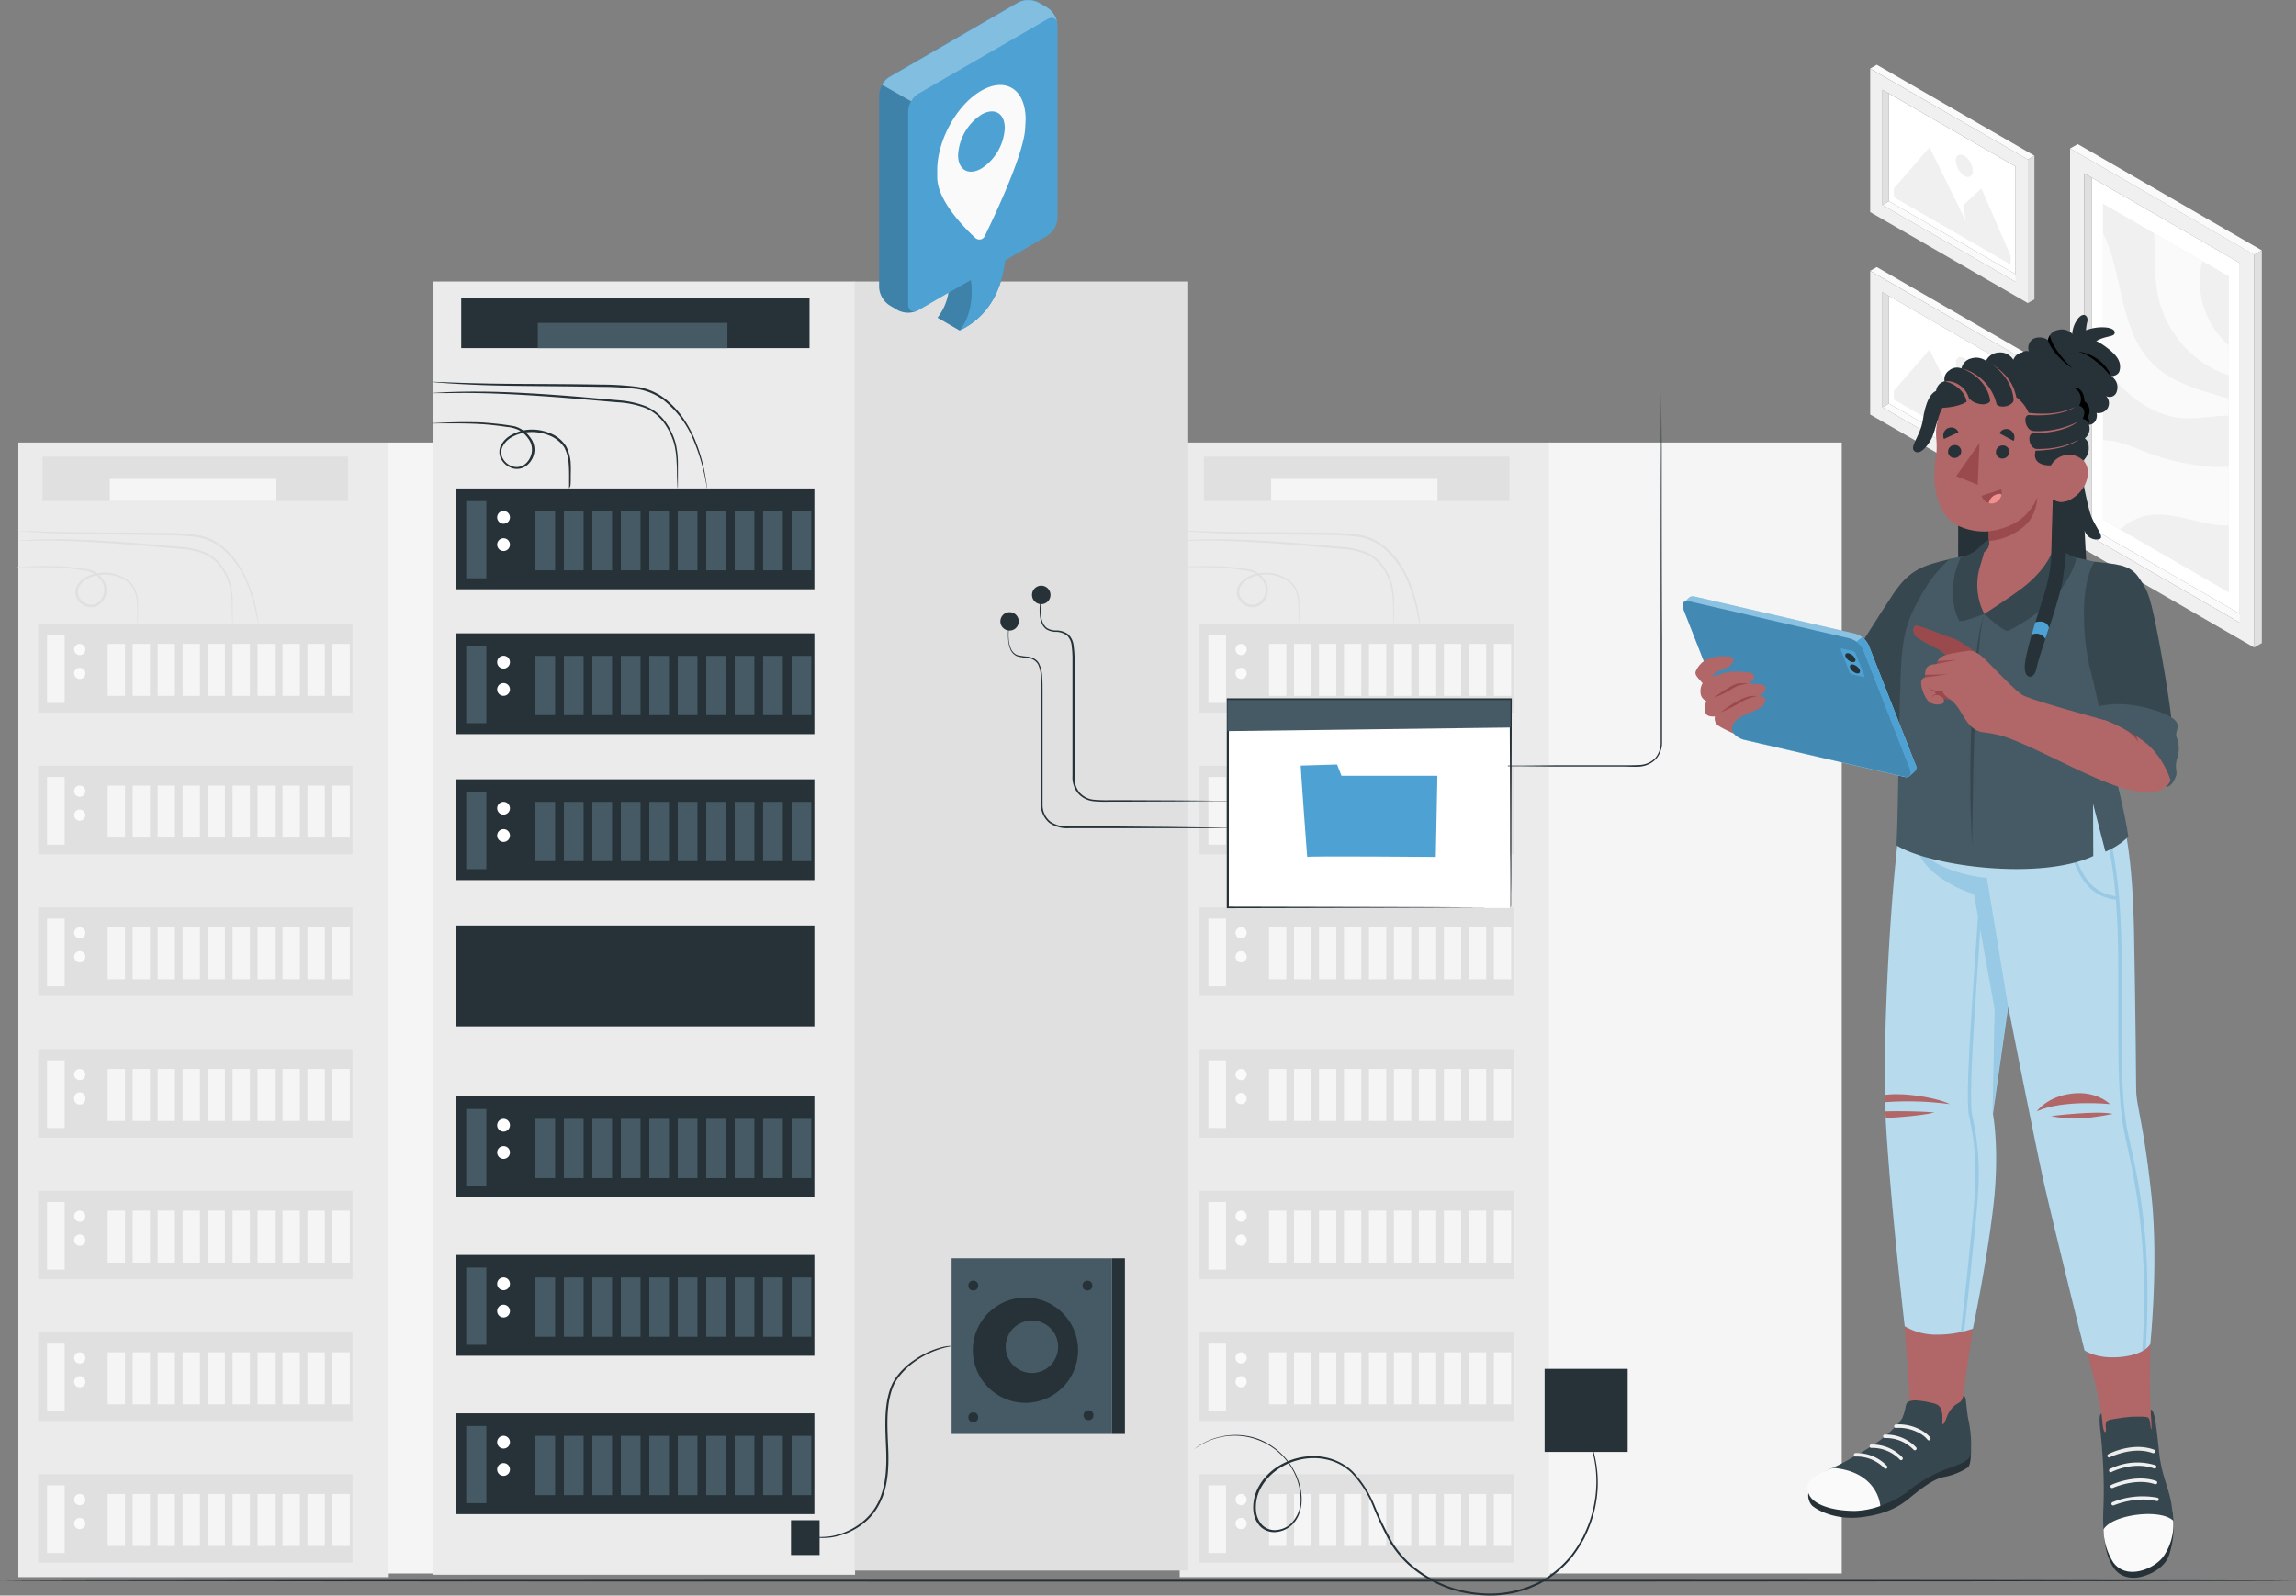 <svg id="Layer_1" data-name="Layer 1" xmlns="http://www.w3.org/2000/svg" viewBox="0 0 500 347.5"><rect x="0" y="0" width="500" height="347.5" fill="#808080" stroke="none"/><defs><style>.cls-1{fill:#ebebeb;}.cls-2{fill:#f5f5f5;}.cls-3{fill:#e0e0e0;}.cls-4{fill:#fafafa;}.cls-5{fill:#263238;}.cls-6{fill:#455a64;}.cls-10,.cls-14,.cls-17,.cls-7{fill:#fff;}.cls-15,.cls-8{fill:#4da2d3;}.cls-9{opacity:0.2;}.cls-10,.cls-14,.cls-15,.cls-17,.cls-18,.cls-9{isolation:isolate;}.cls-10,.cls-15{opacity:0.3;}.cls-11{fill:#f0f0f0;}.cls-12{fill:#b16668;}.cls-13{fill:#37474f;}.cls-14{opacity:0.6;}.cls-16{fill:#9a4a4d;}.cls-17{opacity:0.35;}.cls-18{opacity:0.15;}.cls-19{fill:#f28f8f;}</style></defs><g id="freepik--background-complete--inject-4"><rect class="cls-1" x="4" y="96.38" width="80.67" height="247.11"/><rect class="cls-2" x="84.42" y="96.38" width="63.76" height="246.32"/><rect class="cls-3" x="8.33" y="135.94" width="68.43" height="19.26"/><rect class="cls-2" x="10.25" y="138.35" width="3.84" height="14.74"/><circle class="cls-4" cx="17.37" cy="141.46" r="1.22"/><circle class="cls-4" cx="17.37" cy="146.66" r="1.22"/><rect class="cls-2" x="23.46" y="140.24" width="3.77" height="11.33"/><rect class="cls-2" x="28.9" y="140.24" width="3.77" height="11.33"/><rect class="cls-2" x="34.33" y="140.24" width="3.77" height="11.33"/><rect class="cls-2" x="39.78" y="140.24" width="3.77" height="11.33"/><rect class="cls-2" x="45.21" y="140.24" width="3.77" height="11.33"/><rect class="cls-2" x="50.66" y="140.24" width="3.77" height="11.33"/><rect class="cls-2" x="56.09" y="140.24" width="3.77" height="11.33"/><rect class="cls-2" x="61.53" y="140.24" width="3.77" height="11.33"/><rect class="cls-2" x="66.97" y="140.24" width="3.77" height="11.33"/><rect class="cls-2" x="72.41" y="140.24" width="3.77" height="11.33"/><rect class="cls-3" x="8.33" y="166.79" width="68.43" height="19.26"/><rect class="cls-2" x="10.25" y="169.22" width="3.84" height="14.74"/><circle class="cls-4" cx="17.37" cy="172.31" r="1.22"/><circle class="cls-4" cx="17.37" cy="177.53" r="1.22"/><rect class="cls-2" x="23.46" y="171.09" width="3.77" height="11.33"/><rect class="cls-2" x="28.9" y="171.09" width="3.77" height="11.33"/><rect class="cls-2" x="34.33" y="171.09" width="3.77" height="11.33"/><rect class="cls-2" x="39.78" y="171.09" width="3.77" height="11.33"/><rect class="cls-2" x="45.21" y="171.09" width="3.77" height="11.33"/><rect class="cls-2" x="50.66" y="171.09" width="3.77" height="11.33"/><rect class="cls-2" x="56.09" y="171.09" width="3.77" height="11.33"/><rect class="cls-2" x="61.53" y="171.09" width="3.77" height="11.33"/><rect class="cls-2" x="66.97" y="171.09" width="3.77" height="11.33"/><rect class="cls-2" x="72.41" y="171.09" width="3.77" height="11.33"/><rect class="cls-3" x="8.33" y="197.64" width="68.43" height="19.26"/><rect class="cls-2" x="10.25" y="200.07" width="3.84" height="14.74"/><circle class="cls-4" cx="17.37" cy="203.17" r="1.22"/><path class="cls-4" d="M18.59,209.91a1.22,1.22,0,1,1-1.22-1.22h0A1.22,1.22,0,0,1,18.59,209.91Z" transform="translate(0 -1.53)"/><rect class="cls-2" x="23.46" y="201.96" width="3.77" height="11.33"/><rect class="cls-2" x="28.9" y="201.96" width="3.77" height="11.33"/><rect class="cls-2" x="34.33" y="201.96" width="3.77" height="11.33"/><rect class="cls-2" x="39.78" y="201.96" width="3.77" height="11.33"/><rect class="cls-2" x="45.21" y="201.96" width="3.77" height="11.33"/><rect class="cls-2" x="50.66" y="201.96" width="3.77" height="11.33"/><rect class="cls-2" x="56.09" y="201.96" width="3.77" height="11.33"/><rect class="cls-2" x="61.53" y="201.96" width="3.77" height="11.33"/><rect class="cls-2" x="66.97" y="201.96" width="3.77" height="11.33"/><rect class="cls-2" x="72.41" y="201.96" width="3.77" height="11.33"/><rect class="cls-3" x="8.33" y="228.51" width="68.43" height="19.26"/><rect class="cls-2" x="10.25" y="230.93" width="3.84" height="14.74"/><circle class="cls-4" cx="17.37" cy="234.03" r="1.22"/><path class="cls-4" d="M18.59,240.77a1.22,1.22,0,1,1-2.43,0h0a1.22,1.22,0,1,1,2.43,0Z" transform="translate(0 -1.53)"/><rect class="cls-2" x="23.46" y="232.81" width="3.77" height="11.33"/><rect class="cls-2" x="28.9" y="232.81" width="3.77" height="11.33"/><rect class="cls-2" x="34.33" y="232.81" width="3.77" height="11.33"/><rect class="cls-2" x="39.78" y="232.81" width="3.77" height="11.33"/><rect class="cls-2" x="45.21" y="232.81" width="3.77" height="11.33"/><rect class="cls-2" x="50.66" y="232.81" width="3.77" height="11.33"/><rect class="cls-2" x="56.09" y="232.81" width="3.77" height="11.33"/><rect class="cls-2" x="61.53" y="232.81" width="3.77" height="11.33"/><rect class="cls-2" x="66.97" y="232.81" width="3.77" height="11.33"/><rect class="cls-2" x="72.41" y="232.81" width="3.77" height="11.33"/><rect class="cls-3" x="8.33" y="259.36" width="68.43" height="19.26"/><rect class="cls-2" x="10.25" y="261.79" width="3.84" height="14.74"/><circle class="cls-4" cx="17.37" cy="264.89" r="1.22"/><path class="cls-4" d="M18.59,271.63a1.22,1.22,0,1,1-1.22-1.22h0A1.21,1.21,0,0,1,18.59,271.63Z" transform="translate(0 -1.53)"/><rect class="cls-2" x="23.46" y="263.67" width="3.77" height="11.33"/><rect class="cls-2" x="28.9" y="263.67" width="3.77" height="11.33"/><rect class="cls-2" x="34.33" y="263.67" width="3.77" height="11.33"/><rect class="cls-2" x="39.78" y="263.67" width="3.77" height="11.33"/><rect class="cls-2" x="45.21" y="263.67" width="3.77" height="11.33"/><rect class="cls-2" x="50.66" y="263.67" width="3.77" height="11.33"/><rect class="cls-2" x="56.09" y="263.67" width="3.77" height="11.33"/><rect class="cls-2" x="61.53" y="263.67" width="3.77" height="11.33"/><rect class="cls-2" x="66.97" y="263.67" width="3.77" height="11.33"/><rect class="cls-2" x="72.41" y="263.67" width="3.77" height="11.33"/><rect class="cls-3" x="8.33" y="290.22" width="68.43" height="19.26"/><rect class="cls-2" x="10.25" y="292.64" width="3.84" height="14.74"/><circle class="cls-4" cx="17.37" cy="295.75" r="1.22"/><path class="cls-4" d="M18.59,302.46a1.22,1.22,0,1,1-1.22-1.22h0A1.22,1.22,0,0,1,18.59,302.46Z" transform="translate(0 -1.53)"/><rect class="cls-2" x="23.46" y="294.53" width="3.77" height="11.33"/><rect class="cls-2" x="28.9" y="294.53" width="3.77" height="11.33"/><rect class="cls-2" x="34.33" y="294.53" width="3.77" height="11.33"/><rect class="cls-2" x="39.78" y="294.53" width="3.77" height="11.33"/><rect class="cls-2" x="45.21" y="294.53" width="3.77" height="11.33"/><rect class="cls-2" x="50.66" y="294.53" width="3.77" height="11.33"/><rect class="cls-2" x="56.09" y="294.53" width="3.77" height="11.33"/><rect class="cls-2" x="61.53" y="294.53" width="3.77" height="11.33"/><rect class="cls-2" x="66.97" y="294.53" width="3.77" height="11.33"/><rect class="cls-2" x="72.41" y="294.53" width="3.77" height="11.33"/><rect class="cls-3" x="8.33" y="321.08" width="68.43" height="19.26"/><rect class="cls-2" x="10.25" y="323.5" width="3.84" height="14.74"/><circle class="cls-4" cx="17.37" cy="326.6" r="1.22"/><path class="cls-4" d="M18.59,333.35a1.22,1.22,0,1,1-1.21-1.22A1.21,1.21,0,0,1,18.59,333.35Z" transform="translate(0 -1.53)"/><rect class="cls-2" x="23.46" y="325.38" width="3.77" height="11.33"/><rect class="cls-2" x="28.9" y="325.38" width="3.77" height="11.33"/><rect class="cls-2" x="34.33" y="325.38" width="3.77" height="11.33"/><rect class="cls-2" x="39.78" y="325.38" width="3.77" height="11.33"/><rect class="cls-2" x="45.21" y="325.38" width="3.77" height="11.33"/><rect class="cls-2" x="50.66" y="325.38" width="3.77" height="11.33"/><rect class="cls-2" x="56.09" y="325.38" width="3.77" height="11.33"/><rect class="cls-2" x="61.53" y="325.38" width="3.77" height="11.33"/><rect class="cls-2" x="66.97" y="325.38" width="3.77" height="11.33"/><rect class="cls-2" x="72.41" y="325.38" width="3.77" height="11.33"/><path class="cls-3" d="M50.66,137.46a2,2,0,0,1-.08-.6c0-.39-.06-1-.08-1.71s0-1.65-.08-2.7a17.15,17.15,0,0,0-.48-3.5,12,12,0,0,0-1.83-3.81,8.31,8.31,0,0,0-3.74-3,18.12,18.12,0,0,0-5.31-1.08l-5.89-.51c-8.08-.7-15.4-1.15-20.71-1.25-2.65-.06-4.76,0-6.29,0H3.87a2,2,0,0,1,.59-.08l1.71-.1c1.49-.07,3.64-.14,6.29-.13,5.33,0,12.67.41,20.75,1.12l5.9.52a18.08,18.08,0,0,1,5.44,1.13,8.93,8.93,0,0,1,3.91,3.2,12.67,12.67,0,0,1,1.82,4,16,16,0,0,1,.41,3.58V137A2.91,2.91,0,0,1,50.66,137.46Z" transform="translate(0 -1.53)"/><path class="cls-3" d="M29.9,137.46a2.09,2.09,0,0,1,0-.56v-1.62c0-.66,0-1.55-.08-2.53a8.16,8.16,0,0,0-.84-3.17,6.1,6.1,0,0,0-3.09-2.36,8.48,8.48,0,0,0-4.49-.45,7.41,7.41,0,0,0-2.32.79,4.44,4.44,0,0,0-1.8,1.69,2.44,2.44,0,0,0,0,2.4,3.19,3.19,0,0,0,2,1.52,2.58,2.58,0,0,0,2.38-.68A3.44,3.44,0,0,0,22,127.9a5.13,5.13,0,0,0-1.81-1.59,6.29,6.29,0,0,0-2.25-.58c-.77-.11-1.52-.22-2.25-.31-1.46-.16-2.86-.25-4.06-.3-2.49-.1-4.52-.07-5.91-.07H4.11a1.75,1.75,0,0,1-.56,0,2.6,2.6,0,0,1,.56-.06l1.61-.09c1.39-.06,3.41-.14,5.92-.08,1.25,0,2.63.1,4.1.24.73.08,1.49.17,2.26.28.39.07.78.11,1.19.19a4.35,4.35,0,0,1,1.21.42,5.57,5.57,0,0,1,2,1.72,3.89,3.89,0,0,1-.4,5.22,3.07,3.07,0,0,1-2.85.81,3.65,3.65,0,0,1-2.36-1.77,3,3,0,0,1,0-2.85,4.88,4.88,0,0,1,2-1.9,7.79,7.79,0,0,1,2.48-.82,8.81,8.81,0,0,1,4.76.52,6.36,6.36,0,0,1,3.23,2.57,7.85,7.85,0,0,1,.81,3.32c0,.85,0,1.71,0,2.56,0,.65-.05,1.18-.07,1.61A3,3,0,0,1,29.9,137.46Z" transform="translate(0 -1.53)"/><path class="cls-3" d="M56.24,137.46a2.91,2.91,0,0,1-.13-.6c-.07-.41-.19-1-.36-1.82a36.29,36.29,0,0,0-2-6.53,19.14,19.14,0,0,0-6-8,11.31,11.31,0,0,0-5.44-2.07,57.28,57.28,0,0,0-6.42-.34c-8.84-.17-16.85-.14-22.66-.37-2.85-.1-5.24-.24-6.86-.36l-1.9-.16a3.51,3.51,0,0,1-.65-.09,3.53,3.53,0,0,1,.65,0l1.9.07c1.63.06,4,.14,6.86.2,5.8.14,13.81.06,22.66.22a55.75,55.75,0,0,1,6.47.36A11.64,11.64,0,0,1,48,120.18a17,17,0,0,1,3.8,4,22.63,22.63,0,0,1,2.23,4.21A33,33,0,0,1,56,135.05c.14.8.22,1.42.27,1.84A3.62,3.62,0,0,1,56.24,137.46Z" transform="translate(0 -1.53)"/><rect class="cls-3" x="9.27" y="99.46" width="66.54" height="9.66"/><rect class="cls-2" x="23.91" y="104.29" width="36.23" height="4.83"/><rect class="cls-1" x="256.9" y="96.38" width="80.67" height="247.11"/><rect class="cls-2" x="337.32" y="96.38" width="63.76" height="246.32"/><rect class="cls-3" x="261.23" y="135.94" width="68.43" height="19.26"/><rect class="cls-2" x="263.14" y="138.35" width="3.84" height="14.74"/><circle class="cls-4" cx="270.27" cy="141.46" r="1.22"/><circle class="cls-4" cx="270.27" cy="146.66" r="1.22"/><rect class="cls-2" x="276.35" y="140.24" width="3.77" height="11.33"/><rect class="cls-2" x="281.8" y="140.24" width="3.77" height="11.33"/><rect class="cls-2" x="287.23" y="140.24" width="3.77" height="11.33"/><rect class="cls-2" x="292.68" y="140.24" width="3.77" height="11.33"/><rect class="cls-2" x="298.11" y="140.24" width="3.77" height="11.33"/><rect class="cls-2" x="303.55" y="140.24" width="3.77" height="11.33"/><rect class="cls-2" x="308.99" y="140.24" width="3.77" height="11.33"/><rect class="cls-2" x="314.43" y="140.24" width="3.77" height="11.33"/><rect class="cls-2" x="319.87" y="140.24" width="3.77" height="11.33"/><rect class="cls-2" x="325.31" y="140.24" width="3.77" height="11.33"/><rect class="cls-3" x="261.23" y="166.79" width="68.43" height="19.26"/><rect class="cls-2" x="263.14" y="169.22" width="3.84" height="14.74"/><circle class="cls-4" cx="270.27" cy="172.31" r="1.22"/><circle class="cls-4" cx="270.27" cy="177.53" r="1.22"/><rect class="cls-2" x="276.35" y="171.09" width="3.77" height="11.33"/><rect class="cls-2" x="281.8" y="171.09" width="3.77" height="11.33"/><rect class="cls-2" x="287.23" y="171.09" width="3.77" height="11.33"/><rect class="cls-2" x="292.68" y="171.09" width="3.77" height="11.33"/><rect class="cls-2" x="298.11" y="171.09" width="3.77" height="11.33"/><rect class="cls-2" x="303.55" y="171.09" width="3.77" height="11.33"/><rect class="cls-2" x="308.99" y="171.09" width="3.77" height="11.33"/><rect class="cls-2" x="314.43" y="171.09" width="3.77" height="11.33"/><rect class="cls-2" x="319.87" y="171.09" width="3.77" height="11.33"/><rect class="cls-2" x="325.31" y="171.09" width="3.77" height="11.33"/><rect class="cls-3" x="261.23" y="197.64" width="68.43" height="19.26"/><rect class="cls-2" x="263.14" y="200.07" width="3.84" height="14.74"/><circle class="cls-4" cx="270.27" cy="203.17" r="1.22"/><path class="cls-4" d="M271.49,209.91a1.22,1.22,0,1,1-1.22-1.22h0A1.22,1.22,0,0,1,271.49,209.91Z" transform="translate(0 -1.53)"/><rect class="cls-2" x="276.35" y="201.96" width="3.77" height="11.33"/><rect class="cls-2" x="281.8" y="201.96" width="3.77" height="11.33"/><rect class="cls-2" x="287.23" y="201.96" width="3.77" height="11.33"/><rect class="cls-2" x="292.68" y="201.96" width="3.77" height="11.33"/><rect class="cls-2" x="298.11" y="201.96" width="3.77" height="11.33"/><rect class="cls-2" x="303.55" y="201.96" width="3.77" height="11.33"/><rect class="cls-2" x="308.99" y="201.96" width="3.77" height="11.33"/><rect class="cls-2" x="314.43" y="201.96" width="3.77" height="11.33"/><rect class="cls-2" x="319.87" y="201.96" width="3.77" height="11.33"/><rect class="cls-2" x="325.31" y="201.96" width="3.77" height="11.33"/><rect class="cls-3" x="261.23" y="228.51" width="68.43" height="19.26"/><rect class="cls-2" x="263.14" y="230.93" width="3.84" height="14.74"/><circle class="cls-4" cx="270.27" cy="234.03" r="1.22"/><path class="cls-4" d="M271.49,240.77a1.22,1.22,0,1,1-1.22-1.21A1.22,1.22,0,0,1,271.49,240.77Z" transform="translate(0 -1.53)"/><rect class="cls-2" x="276.35" y="232.81" width="3.77" height="11.33"/><rect class="cls-2" x="281.8" y="232.81" width="3.77" height="11.33"/><rect class="cls-2" x="287.23" y="232.81" width="3.77" height="11.33"/><rect class="cls-2" x="292.68" y="232.81" width="3.77" height="11.33"/><rect class="cls-2" x="298.11" y="232.81" width="3.77" height="11.33"/><rect class="cls-2" x="303.55" y="232.81" width="3.77" height="11.33"/><rect class="cls-2" x="308.99" y="232.81" width="3.77" height="11.33"/><rect class="cls-2" x="314.43" y="232.81" width="3.77" height="11.33"/><rect class="cls-2" x="319.87" y="232.81" width="3.77" height="11.33"/><rect class="cls-2" x="325.31" y="232.81" width="3.77" height="11.33"/><rect class="cls-3" x="261.23" y="259.36" width="68.43" height="19.26"/><rect class="cls-2" x="263.14" y="261.79" width="3.84" height="14.74"/><circle class="cls-4" cx="270.27" cy="264.89" r="1.22"/><path class="cls-4" d="M271.49,271.63a1.22,1.22,0,1,1-1.22-1.22h0A1.22,1.22,0,0,1,271.49,271.63Z" transform="translate(0 -1.53)"/><rect class="cls-2" x="276.35" y="263.67" width="3.77" height="11.33"/><rect class="cls-2" x="281.8" y="263.67" width="3.77" height="11.33"/><rect class="cls-2" x="287.23" y="263.67" width="3.77" height="11.33"/><rect class="cls-2" x="292.68" y="263.67" width="3.77" height="11.33"/><rect class="cls-2" x="298.11" y="263.67" width="3.77" height="11.33"/><rect class="cls-2" x="303.55" y="263.67" width="3.77" height="11.33"/><rect class="cls-2" x="308.99" y="263.67" width="3.77" height="11.33"/><rect class="cls-2" x="314.43" y="263.67" width="3.77" height="11.33"/><rect class="cls-2" x="319.87" y="263.67" width="3.77" height="11.33"/><rect class="cls-2" x="325.31" y="263.67" width="3.77" height="11.33"/><rect class="cls-3" x="261.23" y="290.22" width="68.43" height="19.26"/><rect class="cls-2" x="263.14" y="292.64" width="3.84" height="14.74"/><circle class="cls-4" cx="270.27" cy="295.75" r="1.22"/><path class="cls-4" d="M271.49,302.46a1.22,1.22,0,1,1-1.22-1.22h0A1.22,1.22,0,0,1,271.49,302.46Z" transform="translate(0 -1.53)"/><rect class="cls-2" x="276.35" y="294.53" width="3.77" height="11.33"/><rect class="cls-2" x="281.8" y="294.53" width="3.77" height="11.33"/><rect class="cls-2" x="287.23" y="294.53" width="3.77" height="11.33"/><rect class="cls-2" x="292.68" y="294.53" width="3.77" height="11.33"/><rect class="cls-2" x="298.11" y="294.53" width="3.77" height="11.33"/><rect class="cls-2" x="303.55" y="294.53" width="3.77" height="11.33"/><rect class="cls-2" x="308.99" y="294.53" width="3.77" height="11.33"/><rect class="cls-2" x="314.43" y="294.53" width="3.77" height="11.33"/><rect class="cls-2" x="319.87" y="294.53" width="3.77" height="11.33"/><rect class="cls-2" x="325.31" y="294.53" width="3.77" height="11.33"/><rect class="cls-3" x="261.23" y="321.08" width="68.43" height="19.26"/><rect class="cls-2" x="263.14" y="323.5" width="3.84" height="14.74"/><circle class="cls-4" cx="270.27" cy="326.6" r="1.22"/><path class="cls-4" d="M271.49,333.35a1.22,1.22,0,1,1-1.22-1.22A1.22,1.22,0,0,1,271.49,333.35Z" transform="translate(0 -1.53)"/><rect class="cls-2" x="276.35" y="325.38" width="3.77" height="11.33"/><rect class="cls-2" x="281.8" y="325.38" width="3.77" height="11.33"/><rect class="cls-2" x="287.23" y="325.38" width="3.77" height="11.33"/><rect class="cls-2" x="292.68" y="325.38" width="3.77" height="11.33"/><rect class="cls-2" x="298.11" y="325.38" width="3.77" height="11.33"/><rect class="cls-2" x="303.55" y="325.38" width="3.77" height="11.33"/><rect class="cls-2" x="308.99" y="325.38" width="3.77" height="11.33"/><rect class="cls-2" x="314.43" y="325.38" width="3.77" height="11.33"/><rect class="cls-2" x="319.87" y="325.38" width="3.77" height="11.33"/><rect class="cls-2" x="325.31" y="325.38" width="3.77" height="11.33"/><path class="cls-3" d="M303.55,137.46a2.35,2.35,0,0,1-.07-.6c0-.39-.06-1-.08-1.71s0-1.65-.08-2.7a17.15,17.15,0,0,0-.48-3.5,12.2,12.2,0,0,0-1.83-3.81,8.48,8.48,0,0,0-3.74-3,18.12,18.12,0,0,0-5.31-1.08l-5.89-.51c-8.08-.7-15.4-1.15-20.71-1.25-2.65-.06-4.8,0-6.29,0h-2.3a2,2,0,0,1,.59-.08l1.71-.1c1.49-.07,3.64-.14,6.29-.13,5.32,0,12.67.41,20.75,1.12l5.9.52a18.08,18.08,0,0,1,5.44,1.13,8.93,8.93,0,0,1,3.91,3.2,12.67,12.67,0,0,1,1.82,4,16,16,0,0,1,.41,3.58V137A2.92,2.92,0,0,1,303.55,137.46Z" transform="translate(0 -1.53)"/><path class="cls-3" d="M282.79,137.46a2.62,2.62,0,0,1,0-.56v-1.62c0-.66,0-1.55-.09-2.53a7.83,7.83,0,0,0-.84-3.17,6.08,6.08,0,0,0-3.08-2.36,8.53,8.53,0,0,0-4.5-.45,7.27,7.27,0,0,0-2.31.79,4.38,4.38,0,0,0-1.8,1.69,2.44,2.44,0,0,0,0,2.4,3.17,3.17,0,0,0,2,1.52,2.58,2.58,0,0,0,2.38-.68,3.44,3.44,0,0,0,.37-4.59,5.13,5.13,0,0,0-1.81-1.59,6.29,6.29,0,0,0-2.25-.58c-.78-.11-1.52-.22-2.25-.31-1.46-.16-2.86-.25-4.07-.3-2.48-.1-4.51-.07-5.91-.07H257a1.75,1.75,0,0,1-.56,0A2.67,2.67,0,0,1,257,125l1.61-.09c1.4-.06,3.42-.14,5.93-.08,1.25,0,2.63.1,4.09.24.74.08,1.49.17,2.27.28.39.07.78.11,1.19.19a4.35,4.35,0,0,1,1.21.42,5.65,5.65,0,0,1,2,1.72,4,4,0,0,1,.81,2.64,4.08,4.08,0,0,1-1.21,2.58,3.08,3.08,0,0,1-2.86.81,3.72,3.72,0,0,1-2.36-1.77,3,3,0,0,1,0-2.85,4.82,4.82,0,0,1,2-1.9,7.68,7.68,0,0,1,2.46-.82,8.79,8.79,0,0,1,4.76.52,6.34,6.34,0,0,1,3.24,2.57,8,8,0,0,1,.81,3.32c0,.85,0,1.71,0,2.56,0,.65-.05,1.18-.07,1.61A2.29,2.29,0,0,1,282.79,137.46Z" transform="translate(0 -1.53)"/><path class="cls-3" d="M309.14,137.46a3.4,3.4,0,0,1-.15-.63c-.08-.42-.19-1-.36-1.83a36.32,36.32,0,0,0-2-6.53,19,19,0,0,0-5.9-8,11.22,11.22,0,0,0-5.45-2.08,57.23,57.23,0,0,0-6.41-.34c-8.84-.16-16.86-.14-22.66-.36-2.86-.11-5.24-.25-6.86-.37l-1.91-.16a4.66,4.66,0,0,1-.64-.08,2.29,2.29,0,0,1,.64,0l1.91.06c1.63.06,4,.15,6.86.2,5.8.15,13.81.06,22.66.22a58.32,58.32,0,0,1,6.47.36,11.66,11.66,0,0,1,5.65,2.19,17,17,0,0,1,3.81,4,23,23,0,0,1,2.23,4.22,32.7,32.7,0,0,1,1.9,6.66c.14.8.23,1.43.28,1.84A4.08,4.08,0,0,1,309.14,137.46Z" transform="translate(0 -1.53)"/><rect class="cls-3" x="262.17" y="99.46" width="66.54" height="9.66"/><rect class="cls-2" x="276.81" y="104.29" width="36.23" height="4.83"/></g><g id="freepik--Server--inject-4"><rect class="cls-1" x="94.27" y="61.31" width="91.94" height="281.66"/><rect class="cls-3" x="186.09" y="61.31" width="72.67" height="280.75"/><rect class="cls-5" x="99.36" y="201.57" width="77.99" height="21.96"/><rect class="cls-5" x="99.36" y="106.38" width="77.99" height="21.96"/><rect class="cls-6" x="101.54" y="109.14" width="4.37" height="16.81"/><path class="cls-7" d="M111.05,114.21a1.39,1.39,0,1,1-1.39-1.39h0A1.39,1.39,0,0,1,111.05,114.21Z" transform="translate(0 -1.53)"/><path class="cls-7" d="M111.05,120.15a1.39,1.39,0,1,1-1.39-1.39h0A1.39,1.39,0,0,1,111.05,120.15Z" transform="translate(0 -1.53)"/><rect class="cls-6" x="116.6" y="111.3" width="4.29" height="12.91"/><rect class="cls-6" x="122.8" y="111.3" width="4.29" height="12.91"/><rect class="cls-6" x="129" y="111.3" width="4.29" height="12.91"/><rect class="cls-6" x="135.2" y="111.3" width="4.29" height="12.91"/><rect class="cls-6" x="141.4" y="111.3" width="4.29" height="12.91"/><rect class="cls-6" x="147.6" y="111.3" width="4.29" height="12.91"/><rect class="cls-6" x="153.8" y="111.3" width="4.29" height="12.91"/><rect class="cls-6" x="160" y="111.3" width="4.29" height="12.91"/><rect class="cls-6" x="166.19" y="111.3" width="4.29" height="12.91"/><rect class="cls-6" x="172.4" y="111.3" width="4.29" height="12.91"/><rect class="cls-5" x="99.36" y="137.93" width="77.99" height="21.96"/><rect class="cls-6" x="101.54" y="140.69" width="4.37" height="16.81"/><path class="cls-7" d="M111.05,145.75a1.39,1.39,0,1,1-2.78,0,1.4,1.4,0,0,1,1.38-1.4h0A1.38,1.38,0,0,1,111.05,145.75Z" transform="translate(0 -1.53)"/><path class="cls-7" d="M111.05,151.69a1.39,1.39,0,1,1-1.39-1.39h0A1.39,1.39,0,0,1,111.05,151.69Z" transform="translate(0 -1.53)"/><rect class="cls-6" x="116.6" y="142.84" width="4.29" height="12.91"/><rect class="cls-6" x="122.8" y="142.84" width="4.29" height="12.91"/><rect class="cls-6" x="129" y="142.84" width="4.29" height="12.91"/><rect class="cls-6" x="135.2" y="142.84" width="4.29" height="12.91"/><rect class="cls-6" x="141.4" y="142.84" width="4.29" height="12.91"/><rect class="cls-6" x="147.6" y="142.84" width="4.29" height="12.91"/><rect class="cls-6" x="153.8" y="142.84" width="4.29" height="12.91"/><rect class="cls-6" x="160" y="142.84" width="4.29" height="12.91"/><rect class="cls-6" x="166.19" y="142.84" width="4.29" height="12.91"/><rect class="cls-6" x="172.4" y="142.84" width="4.29" height="12.91"/><rect class="cls-5" x="99.36" y="169.73" width="77.99" height="21.96"/><rect class="cls-6" x="101.54" y="172.49" width="4.37" height="16.81"/><path class="cls-7" d="M111.05,177.55a1.39,1.39,0,1,1-1.4-1.38h0A1.38,1.38,0,0,1,111.05,177.55Z" transform="translate(0 -1.53)"/><path class="cls-7" d="M111.05,183.5a1.39,1.39,0,1,1-1.4-1.38h0A1.38,1.38,0,0,1,111.05,183.5Z" transform="translate(0 -1.53)"/><rect class="cls-6" x="116.6" y="174.64" width="4.29" height="12.91"/><rect class="cls-6" x="122.8" y="174.64" width="4.29" height="12.91"/><rect class="cls-6" x="129" y="174.64" width="4.29" height="12.91"/><rect class="cls-6" x="135.2" y="174.64" width="4.29" height="12.91"/><rect class="cls-6" x="141.4" y="174.64" width="4.29" height="12.91"/><rect class="cls-6" x="147.6" y="174.64" width="4.29" height="12.91"/><rect class="cls-6" x="153.8" y="174.64" width="4.29" height="12.91"/><rect class="cls-6" x="160" y="174.64" width="4.29" height="12.91"/><rect class="cls-6" x="166.19" y="174.64" width="4.29" height="12.91"/><rect class="cls-6" x="172.4" y="174.64" width="4.29" height="12.91"/><rect class="cls-5" x="99.36" y="238.77" width="77.99" height="21.96"/><rect class="cls-6" x="101.54" y="241.53" width="4.37" height="16.81"/><path class="cls-7" d="M111.05,246.6a1.39,1.39,0,1,1-1.39-1.39h0a1.38,1.38,0,0,1,1.39,1.37Z" transform="translate(0 -1.53)"/><path class="cls-7" d="M111.05,252.54a1.39,1.39,0,1,1-1.39-1.39h0a1.37,1.37,0,0,1,1.39,1.37Z" transform="translate(0 -1.53)"/><rect class="cls-6" x="116.6" y="243.68" width="4.29" height="12.91"/><rect class="cls-6" x="122.8" y="243.68" width="4.29" height="12.91"/><rect class="cls-6" x="129" y="243.68" width="4.29" height="12.91"/><rect class="cls-6" x="135.2" y="243.68" width="4.29" height="12.91"/><rect class="cls-6" x="141.4" y="243.68" width="4.29" height="12.91"/><rect class="cls-6" x="147.6" y="243.68" width="4.29" height="12.91"/><rect class="cls-6" x="153.8" y="243.68" width="4.29" height="12.91"/><rect class="cls-6" x="160" y="243.68" width="4.29" height="12.91"/><rect class="cls-6" x="166.19" y="243.68" width="4.29" height="12.91"/><rect class="cls-6" x="172.4" y="243.68" width="4.29" height="12.91"/><rect class="cls-5" x="99.36" y="307.81" width="77.99" height="21.96"/><rect class="cls-6" x="101.54" y="310.57" width="4.37" height="16.81"/><path class="cls-7" d="M111.05,315.63a1.39,1.39,0,1,1-1.39-1.39h0A1.39,1.39,0,0,1,111.05,315.63Z" transform="translate(0 -1.53)"/><path class="cls-7" d="M111.05,321.57a1.39,1.39,0,1,1-1.39-1.39h0A1.39,1.39,0,0,1,111.05,321.57Z" transform="translate(0 -1.53)"/><rect class="cls-6" x="116.6" y="312.72" width="4.29" height="12.91"/><rect class="cls-6" x="122.8" y="312.72" width="4.29" height="12.91"/><rect class="cls-6" x="129" y="312.72" width="4.29" height="12.91"/><rect class="cls-6" x="135.2" y="312.72" width="4.29" height="12.91"/><rect class="cls-6" x="141.4" y="312.72" width="4.29" height="12.91"/><rect class="cls-6" x="147.6" y="312.72" width="4.29" height="12.91"/><rect class="cls-6" x="153.8" y="312.72" width="4.29" height="12.91"/><rect class="cls-6" x="160" y="312.72" width="4.29" height="12.91"/><rect class="cls-6" x="166.19" y="312.72" width="4.29" height="12.91"/><rect class="cls-6" x="172.4" y="312.72" width="4.29" height="12.91"/><rect class="cls-5" x="99.36" y="273.32" width="77.99" height="21.96"/><rect class="cls-6" x="101.54" y="276.08" width="4.37" height="16.81"/><path class="cls-7" d="M111.05,281.14a1.39,1.39,0,1,1-1.39-1.39h0A1.39,1.39,0,0,1,111.05,281.14Z" transform="translate(0 -1.53)"/><path class="cls-7" d="M111.05,287.08a1.39,1.39,0,1,1-1.39-1.39h0A1.39,1.39,0,0,1,111.05,287.08Z" transform="translate(0 -1.53)"/><rect class="cls-6" x="116.6" y="278.23" width="4.29" height="12.91"/><rect class="cls-6" x="122.8" y="278.23" width="4.29" height="12.91"/><rect class="cls-6" x="129" y="278.23" width="4.29" height="12.91"/><rect class="cls-6" x="135.2" y="278.23" width="4.29" height="12.91"/><rect class="cls-6" x="141.4" y="278.23" width="4.29" height="12.91"/><rect class="cls-6" x="147.6" y="278.23" width="4.29" height="12.91"/><rect class="cls-6" x="153.8" y="278.23" width="4.29" height="12.91"/><rect class="cls-6" x="160" y="278.23" width="4.29" height="12.91"/><rect class="cls-6" x="166.19" y="278.23" width="4.29" height="12.91"/><rect class="cls-6" x="172.4" y="278.23" width="4.29" height="12.91"/><path class="cls-5" d="M147.6,107.91a3.83,3.83,0,0,1-.08-.67c0-.45-.06-1.11-.08-1.95s0-1.91-.09-3.09a19.94,19.94,0,0,0-.53-4,14.31,14.31,0,0,0-2.09-4.39,9.81,9.81,0,0,0-4.27-3.45,20.6,20.6,0,0,0-6.06-1.22l-6.72-.58c-9.21-.8-17.56-1.32-23.61-1.42-3-.07-5.48,0-7.16,0H95a4,4,0,0,1-.69,0,3.08,3.08,0,0,1,.68-.08l2-.11c1.69-.07,4.15-.15,7.17-.13,6.07,0,14.44.48,23.65,1.28l6.72.59A20.77,20.77,0,0,1,140.63,90a10.16,10.16,0,0,1,4.44,3.63,14.65,14.65,0,0,1,2.09,4.54,20,20,0,0,1,.47,4.08v5Q147.63,107.6,147.6,107.91Z" transform="translate(0 -1.53)"/><path class="cls-5" d="M123.94,107.91a3.31,3.31,0,0,1,0-.63v-1.84c0-.79,0-1.77-.09-2.86A8.88,8.88,0,0,0,122.9,99a7,7,0,0,0-3.52-2.72,9.8,9.8,0,0,0-5.14-.52,8.65,8.65,0,0,0-2.66.91,5,5,0,0,0-2.06,2,2.76,2.76,0,0,0,0,2.75,3.7,3.7,0,0,0,2.34,1.76,3,3,0,0,0,2.74-.79,4.13,4.13,0,0,0,1.23-2.61A3.93,3.93,0,0,0,115,97a5.7,5.7,0,0,0-2.07-1.83,7.62,7.62,0,0,0-2.57-.66c-.89-.13-1.75-.25-2.57-.34-1.66-.19-3.21-.3-4.63-.35-2.85-.11-5.15-.07-6.75-.07H94.6a3.53,3.53,0,0,1-.65,0,3.39,3.39,0,0,1,.64-.07l1.83-.09c1.59-.06,3.91-.16,6.76-.1,1.43,0,3,.13,4.66.3.84.08,1.7.19,2.59.31l1.35.22a4.75,4.75,0,0,1,1.37.48,6.24,6.24,0,0,1,2.24,1.9,4.39,4.39,0,0,1,1,3,4.48,4.48,0,0,1-1.37,2.93,3.46,3.46,0,0,1-3.19.95,4.16,4.16,0,0,1-2.65-2,3.25,3.25,0,0,1,0-3.22,5.48,5.48,0,0,1,2.26-2.14,9.35,9.35,0,0,1,2.81-1,10.11,10.11,0,0,1,5.36.59,7.2,7.2,0,0,1,3.68,2.93,9,9,0,0,1,1,3.8c.06,1.14,0,2.13,0,2.92a15.61,15.61,0,0,1-.06,1.83A3.35,3.35,0,0,1,123.94,107.91Z" transform="translate(0 -1.53)"/><path class="cls-5" d="M154,107.91a4.18,4.18,0,0,1-.15-.72c-.08-.48-.22-1.18-.41-2.08a41.42,41.42,0,0,0-2.3-7.45,21.55,21.55,0,0,0-6.79-9.1,12.67,12.67,0,0,0-6.22-2.37,61.64,61.64,0,0,0-7.31-.4c-10.08-.19-19.22-.15-25.83-.4-3.3-.12-6-.28-7.81-.4L95,84.81a4.7,4.7,0,0,1-.74-.1,4.57,4.57,0,0,1,.74,0l2.14.08c1.84.07,4.51.18,7.81.24,6.6.17,15.73.07,25.83.26a65.06,65.06,0,0,1,7.38.41,13.39,13.39,0,0,1,6.42,2.48,19.89,19.89,0,0,1,4.29,4.54,26.21,26.21,0,0,1,2.54,4.76,37.33,37.33,0,0,1,2.16,7.54c.17,1,.27,1.62.33,2.1A4.2,4.2,0,0,1,154,107.91Z" transform="translate(0 -1.53)"/><rect class="cls-5" x="100.44" y="64.81" width="75.85" height="11.01"/><rect class="cls-6" x="117.12" y="70.32" width="41.29" height="5.5"/><path class="cls-5" d="M207.23,294.71c0,.05-.84.13-2.29.56a20,20,0,0,0-5.71,2.8,16.34,16.34,0,0,0-3.22,3,11,11,0,0,0-1.32,2,14.14,14.14,0,0,0-.83,2.45c-.87,3.48-.6,7.46-.43,11.61s-.1,8.28-1.74,11.6a12.8,12.8,0,0,1-3.09,4.13,15.19,15.19,0,0,1-3.81,2.42,14.64,14.64,0,0,1-3.55,1.05,12.5,12.5,0,0,1-2.8.13,9.28,9.28,0,0,1-1.74-.28,3.09,3.09,0,0,1-.59-.18c0-.06.83.2,2.34.27a14.74,14.74,0,0,0,2.74-.2,15,15,0,0,0,3.46-1.12,14.56,14.56,0,0,0,3.66-2.4,12.49,12.49,0,0,0,3-4c1.56-3.23,1.83-7.26,1.66-11.42s-.43-8.18.48-11.74a14.31,14.31,0,0,1,.88-2.53,10.82,10.82,0,0,1,1.4-2.1,15.44,15.44,0,0,1,3.33-3A18.51,18.51,0,0,1,204.9,295a11.44,11.44,0,0,1,1.73-.32A2.41,2.41,0,0,1,207.23,294.71Z" transform="translate(0 -1.53)"/><rect class="cls-5" x="172.26" y="331.1" width="6.22" height="7.58"/><rect class="cls-6" x="207.23" y="274.05" width="34.92" height="38.26"/><circle class="cls-5" cx="223.31" cy="294.07" r="11.46"/><path class="cls-6" d="M230.43,294.85a5.71,5.71,0,1,1-5.71-5.71A5.71,5.71,0,0,1,230.43,294.85Z" transform="translate(0 -1.53)"/><circle class="cls-5" cx="211.95" cy="279.99" r="1.07"/><circle class="cls-5" cx="236.81" cy="279.99" r="1.07"/><circle class="cls-5" cx="237.04" cy="308.23" r="1.07"/><circle class="cls-5" cx="211.95" cy="308.67" r="1.07"/><rect class="cls-5" x="242.15" y="274.05" width="2.82" height="38.26"/><path class="cls-5" d="M343.89,310.94a3.75,3.75,0,0,1,.24.36c.18.27.4.64.71,1.11a14.64,14.64,0,0,1,1,1.9,18.85,18.85,0,0,1,1,2.7,25.55,25.55,0,0,1,1.1,7.87,26.78,26.78,0,0,1-2.27,10.24c-.21.45-.41.9-.62,1.36l-.75,1.32a28.28,28.28,0,0,1-1.75,2.61,22.57,22.57,0,0,1-4.83,4.58l-.7.52-.77.43c-.51.27-1,.61-1.56.84l-1.66.72c-.55.24-1.15.37-1.73.57a24.11,24.11,0,0,1-7.5.95A28.18,28.18,0,0,1,316,347.7a26.55,26.55,0,0,1-7.36-3.81,22.17,22.17,0,0,1-5.84-6.29,70.64,70.64,0,0,1-3.8-8,23.15,23.15,0,0,0-4.66-7.29,11.55,11.55,0,0,0-3.5-2.3,12.46,12.46,0,0,0-4-.89c-5.5-.31-10.94,2.86-12.8,7.62a8.84,8.84,0,0,0-.54,3.64,5.28,5.28,0,0,0,1.31,3.23,3.87,3.87,0,0,0,3.12,1.16,5.37,5.37,0,0,0,3.05-1.25,7.2,7.2,0,0,0,2.24-5.81,13.23,13.23,0,0,0-1.56-5.77A14.48,14.48,0,0,0,262,315.94l-.44.25c-1,.57-1.45.95-1.47.95a9.45,9.45,0,0,1,1.42-1,14.16,14.16,0,0,1,4.69-1.79,14.55,14.55,0,0,1,7.87.6,14.88,14.88,0,0,1,7.76,6.92,13.49,13.49,0,0,1,1.63,5.92A9,9,0,0,1,283,331a6.23,6.23,0,0,1-1.9,2.86,5.8,5.8,0,0,1-3.29,1.35,4.31,4.31,0,0,1-3.44-1.3,5.74,5.74,0,0,1-1.44-3.5,9.12,9.12,0,0,1,.57-3.8c1.9-5,7.56-8.23,13.24-7.92a12.46,12.46,0,0,1,4.21.95,11.73,11.73,0,0,1,3.66,2.4,23.67,23.67,0,0,1,4.75,7.44,71.6,71.6,0,0,0,3.81,7.89,21.51,21.51,0,0,0,5.71,6.16,26.53,26.53,0,0,0,7.22,3.75,27.56,27.56,0,0,0,7.69,1.31,23.79,23.79,0,0,0,7.36-.95c.58-.16,1.15-.35,1.7-.56l1.64-.69c.53-.24,1-.56,1.53-.83l.76-.41.69-.5a23,23,0,0,0,4.76-4.48,27.49,27.49,0,0,0,1.73-2.57l.75-1.3.61-1.33a26.37,26.37,0,0,0,2.31-10.12,25.65,25.65,0,0,0-1-7.79,21.3,21.3,0,0,0-1-2.7,13.65,13.65,0,0,0-1-1.91c-.28-.47-.49-.85-.65-1.12Z" transform="translate(0 -1.53)"/><rect class="cls-5" x="336.37" y="298.13" width="18.09" height="18.09"/><rect class="cls-7" x="267.3" y="152.45" width="61.62" height="45.31"/><path class="cls-5" d="M328.93,199.29V196c0-2.13,0-5.22-.06-9.16,0-7.9-.06-19.2-.11-32.89l.21.2-61.62,0h0l.25-.24v45.31l-.22-.22,44.42.1,12.65.07h.1l-12.6.06-44.57.11h-.23V153.62h.25l61.62,0h.2V154c-.05,13.75-.08,25.09-.1,33,0,3.92,0,7-.06,9.11v2.38A1.72,1.72,0,0,1,328.93,199.29Z" transform="translate(0 -1.53)"/><path class="cls-8" d="M283.25,168.27c-.05.17,1.42,20.12,1.42,19.89s28,0,28,0l.35-17.67H292.13l-.95-2.46Z" transform="translate(0 -1.53)"/><path class="cls-5" d="M328.36,168.27h2.71l7.56-.07,11.61,0h3.45c1.17,0,2.4,0,3.6-.08a5,5,0,0,0,3.2-1.53,5.16,5.16,0,0,0,1.16-3.51h0V140.65c0-16.31,0-31.07.06-41.8,0-5.32.06-9.64.08-12.65,0-1.48,0-2.63,0-3.45v-.89a.81.81,0,0,1,0-.31V86.2c0,3,0,7.34.07,12.66,0,10.73,0,25.49.08,41.79V163h0a5.53,5.53,0,0,1-1.28,3.8,5.48,5.48,0,0,1-3.49,1.68c-1.27.1-2.46,0-3.64,0h-3.45l-11.61,0-7.57-.07h-2.53Z" transform="translate(0 -1.53)"/><path class="cls-5" d="M267.3,181.91H232.78a6.89,6.89,0,0,1-4.21-1.13,5.23,5.23,0,0,1-1.91-4v-.45h0V149.06a6.72,6.72,0,0,0-.61-2.86,2.85,2.85,0,0,0-2.14-1.35,14.44,14.44,0,0,1-2.44-.4,2.84,2.84,0,0,1-1.48-1.6,6.4,6.4,0,0,1-.41-1.78,13.05,13.05,0,0,1,0-2.5,3.18,3.18,0,0,1,.1-.64.57.57,0,0,1,.07-.22s0,.31-.06.87a12.74,12.74,0,0,0,0,2.47,6.33,6.33,0,0,0,.44,1.71,2.55,2.55,0,0,0,1.36,1.43,13.89,13.89,0,0,0,2.4.35,4.71,4.71,0,0,1,1.31.44,2.7,2.7,0,0,1,1.07,1.05,7.28,7.28,0,0,1,.69,3c.09,1.06.07,2.16.08,3.3v24h0v.53a4.64,4.64,0,0,0,1.75,3.65,6.32,6.32,0,0,0,3.92,1h8.12l13.73.12,9.27.13,2.52.06H267Z" transform="translate(0 -1.53)"/><path class="cls-5" d="M221.85,136.86a2,2,0,1,1-2-2h0a2,2,0,0,1,2,2Z" transform="translate(0 -1.53)"/><path class="cls-5" d="M267.3,176a5.84,5.84,0,0,1-.73,0l-2.11,0-7.81.08-11.66.05h-3.38a26.57,26.57,0,0,1-3.57-.11,5.21,5.21,0,0,1-3.33-1.76,5.52,5.52,0,0,1-1.16-3.73V145.39a20.44,20.44,0,0,0-.16-3,3.66,3.66,0,0,0-1-2.43,4.19,4.19,0,0,0-2.28-.82,4.12,4.12,0,0,1-2.25-.56,3.09,3.09,0,0,1-1.14-1.69,7.23,7.23,0,0,1-.3-1.67,12,12,0,0,1,.07-2.32,3.16,3.16,0,0,1,.16-.8v.81a12.51,12.51,0,0,0,0,2.29,6.94,6.94,0,0,0,.32,1.62,2.93,2.93,0,0,0,1.08,1.53,3.9,3.9,0,0,0,2.12.48,4.45,4.45,0,0,1,2.48.86,4.06,4.06,0,0,1,1.17,2.64,19.77,19.77,0,0,1,.18,3.07v25.32a5.06,5.06,0,0,0,1.05,3.37,4.76,4.76,0,0,0,3,1.6,29,29,0,0,0,3.49.12h3.39l11.66.05,7.8.07,2.11,0A4.15,4.15,0,0,1,267.3,176Z" transform="translate(0 -1.53)"/><circle class="cls-5" cx="226.75" cy="129.57" r="2.02"/><polygon class="cls-6" points="267.3 152.45 267.3 159.23 328.93 158.45 328.93 152.45 267.3 152.45"/></g><g id="freepik--speech-bubble--inject-103"><g id="freepik--speech-bubble--inject-103-2" data-name="freepik--speech-bubble--inject-103"><g id="freepik--speech-bubble--inject-103-3" data-name="freepik--speech-bubble--inject-103"><path class="cls-8" d="M218.91,58.2c-1,8.21-4.94,12.9-9.95,15.29l-4.79-2.77a12.15,12.15,0,0,0,2.36-5.34,16.21,16.21,0,0,0,.11-5.6l7.49-4.27C213.81,58,218.91,58.2,218.91,58.2Z" transform="translate(0 -1.53)"/><path class="cls-9" d="M218.91,58.2c-1,8.21-4.94,12.9-9.95,15.29l-4.79-2.77a12.15,12.15,0,0,0,2.36-5.34,16.21,16.21,0,0,0,.11-5.6l7.49-4.27C213.81,58,218.91,58.2,218.91,58.2Z" transform="translate(0 -1.53)"/><path class="cls-8" d="M230.29,7V49a5,5,0,0,1-2.25,3.9l-9.13,5.34c-1,8.21-4.94,12.9-9.95,15.29,2.81-3.46,2.89-8.49,2.47-11l-4.9,2.78L200,69.1a5,5,0,0,1-4.49,0L193.67,68a5,5,0,0,1-2.22-3.88v-42a5,5,0,0,1,2.25-3.89l28-16.21a4.94,4.94,0,0,1,4.49,0l1.83,1.07A5,5,0,0,1,230.29,7Z" transform="translate(0 -1.53)"/><path class="cls-9" d="M191.45,64.15A5,5,0,0,0,193.7,68l1.82,1.07a5,5,0,0,0,4.11.18c-1.07.39-1.86-.19-1.86-1.48v-42a4.65,4.65,0,0,1,.65-2.21L192.1,20a4.73,4.73,0,0,0-.65,2.22Z" transform="translate(0 -1.53)"/><path class="cls-10" d="M230.21,6.39c-.26-1-1.12-1.27-2.14-.67L200,21.93a4.47,4.47,0,0,0-1.58,1.68L192.1,20a4.47,4.47,0,0,1,1.59-1.67l28-16.22a4.94,4.94,0,0,1,4.49,0l1.84,1.06A4.92,4.92,0,0,1,230.21,6.39Z" transform="translate(0 -1.53)"/></g><path class="cls-4" d="M223.35,27.54c0-6.52-4.28-9.32-9.63-6.27S204.1,32.09,204.1,38.6v1.51c0,5,5.69,10.83,8.3,13.25a1.31,1.31,0,0,0,1.83-.07,1.77,1.77,0,0,0,.21-.32c2.26-4.62,8.83-18.54,8.83-23.93Zm-9.63,10.69c-2.8,1.62-5.08.31-5.08-2.93a11.26,11.26,0,0,1,5.08-8.81c2.82-1.63,5.09-.31,5.09,2.94a11.24,11.24,0,0,1-5.05,8.78Z" transform="translate(0 -1.53)"/></g></g><g id="freepik--Pictures--inject-103"><g id="freepik--Picture--inject-103"><g id="freepik--Frame--inject-103"><polygon class="cls-4" points="489.42 134.64 487.77 135.63 453.91 116.08 455.56 115.09 489.42 134.64"/><polygon class="cls-7" points="455.56 115.09 487.77 133.69 487.77 57.29 455.56 38.71 455.56 115.09"/><path class="cls-11" d="M450.8,119.4l40.09,23.15V57L450.8,33.87Zm3.09-80.13,33.86,19.55v78.34L453.89,117.6Z" transform="translate(0 -1.53)"/><polygon class="cls-3" points="453.91 116.08 455.56 115.09 455.56 38.71 453.91 37.74 453.91 116.08"/><polygon class="cls-4" points="450.8 32.34 452.48 31.39 492.56 54.53 490.89 55.49 450.8 32.34"/><polygon class="cls-3" points="492.56 54.53 490.89 55.49 490.89 141.02 492.56 140.06 492.56 54.53"/></g><g id="freepik--Land--inject-103"><polygon class="cls-11" points="457.98 113.16 485.35 128.97 485.35 60.2 457.98 44.4 457.98 113.16"/></g><g id="freepik--land--inject-103-2" data-name="freepik--land--inject-103"><polygon class="cls-11" points="457.98 113.16 485.35 128.97 485.35 60.2 457.98 44.4 457.98 113.16"/></g><path class="cls-4" d="M485.35,103.18a25.52,25.52,0,0,1-3.91,0,49.88,49.88,0,0,1-13.33-2.9c-3.32-1.24-6.63-2.82-10.13-2.91v17.32l3.71,2.15a12.52,12.52,0,0,1,5.08-2.83c5.28-1.38,10.69,1.24,16.11,1.86.82.08,1.65.12,2.47.12Z" transform="translate(0 -1.53)"/><path class="cls-4" d="M485.35,88.35c-6.12-1.81-12.41-3.32-16.78-7.81-3.52-3.62-5.18-8.66-6.34-13.56s-2-10-4.18-14.53c0-.05-.05-.09-.07-.14V80.76c.34.51.68,1,1,1.52,4,5.45,10,10,16.69,10.35,3.18.17,6.47-.58,9.61-.56Z" transform="translate(0 -1.53)"/><path class="cls-4" d="M485.35,76.76a18.71,18.71,0,0,1-6.06-17c.08-.46.19-.91.31-1.37l-10.52-6.08c.05.7.08,1.39.1,2.08.11,4,0,8.1.86,12a23.63,23.63,0,0,0,12,15.5,22.52,22.52,0,0,0,3.33,1.39Z" transform="translate(0 -1.53)"/></g><g id="freepik--picture--inject-103-2" data-name="freepik--picture--inject-103"><g id="freepik--frame--inject-103-2" data-name="freepik--frame--inject-103"><polygon class="cls-4" points="440.35 60.55 438.93 61.39 409.94 44.66 411.35 43.81 440.35 60.55"/><polygon class="cls-7" points="411.35 43.81 438.93 59.73 438.93 36.28 411.35 20.37 411.35 43.81"/><path class="cls-11" d="M407.27,47.72,441.6,67.54V36.27L407.27,16.48Zm2.67-26.65,29,16.74V62.92l-29-16.74Z" transform="translate(0 -1.53)"/><polygon class="cls-3" points="409.94 44.66 411.35 43.81 411.35 20.37 409.94 19.54 409.94 44.66"/><polygon class="cls-4" points="407.27 14.92 408.71 14.1 443.03 33.91 441.6 34.74 407.27 14.92"/><polygon class="cls-3" points="443.03 33.91 441.6 34.74 441.6 66.01 443.03 65.19 443.03 33.91"/></g><g id="freepik--land--inject-103-3" data-name="freepik--land--inject-103"><polygon class="cls-11" points="412.43 42.95 437.86 57.63 437.86 55.72 431.5 41.04 427.54 44.7 428.09 48.11 420.19 32.09 412.43 41.04 412.43 42.95"/><path class="cls-11" d="M427.78,35.47a4.14,4.14,0,0,1,1.85,3.26c0,1.2-.84,1.69-1.85,1.09a4.18,4.18,0,0,1-1.86-3.26C425.9,35.36,426.74,34.87,427.78,35.47Z" transform="translate(0 -1.53)"/></g></g><g id="freepik--picture--inject-103-3" data-name="freepik--picture--inject-103"><g id="freepik--frame--inject-103-3" data-name="freepik--frame--inject-103"><polygon class="cls-4" points="440.35 104.62 438.93 105.46 409.94 88.72 411.35 87.88 440.35 104.62"/><polygon class="cls-7" points="411.35 87.88 438.93 103.8 438.93 80.35 411.35 64.43 411.35 87.88"/><path class="cls-11" d="M407.27,91.81,441.6,111.6V80.34L407.27,60.55Zm2.67-26.65,29,16.74V107l-29-16.75Z" transform="translate(0 -1.53)"/><polygon class="cls-3" points="409.94 88.72 411.35 87.88 411.35 64.43 409.94 63.61 409.94 88.72"/><polygon class="cls-4" points="407.27 58.99 408.71 58.17 443.03 77.98 441.6 78.81 407.27 58.99"/><polygon class="cls-3" points="443.03 77.98 441.6 78.81 441.6 110.08 443.03 109.26 443.03 77.98"/></g><g id="freepik--land--inject-103-4" data-name="freepik--land--inject-103"><polygon class="cls-11" points="412.43 87.01 437.86 101.7 437.86 99.79 431.5 85.1 427.54 88.78 428.09 92.18 420.19 76.15 412.43 85.1 412.43 87.01"/><path class="cls-11" d="M427.78,79.54a4.14,4.14,0,0,1,1.85,3.26c0,1.2-.84,1.68-1.85,1.08a4.14,4.14,0,0,1-1.86-3.25C425.9,79.45,426.74,78.94,427.78,79.54Z" transform="translate(0 -1.53)"/></g></g></g><g id="freepik--Floor--inject-4"><path class="cls-5" d="M500,345.79c0,.12-111.93.21-250,.21s-250-.09-250-.21,111.92-.2,250-.2S500,345.68,500,345.79Z" transform="translate(0 -1.53)"/></g><g id="freepik--Character--inject-103"><g id="freepik--character--inject-103-2" data-name="freepik--character--inject-103"><g id="freepik--Bottom--inject-103"><path class="cls-12" d="M468.45,309.82c-.76-10.54.42-18.61-.46-35.06h0c-.08-4.22-.23-8.74-.51-12.74-1-13.51-3-18.12-3.22-20.73,0,0-.36-21-1.24-50.54-.42-13.89-4.45-18.1-7.66-25.5H417.11c-4.27,18.22-5.48,57.89-5.35,76.65.06,9.56,3.92,60.72,4,61.9.27,4.17-.1,5.83-1.73,7.57-3.42,3.65-8.39,7.17-12.69,10.38.62,1.65,5.79,1.58,8.35.34a65.88,65.88,0,0,0,9.53-6.06c3.52-2.61,8-4.71,8.09-8.68a4.63,4.63,0,0,1,.12-.73c.07-2.31,5.47-36.54,5.92-44.44.39-6.83-.44-18.42-.44-18.42l4.37-28.92s2.71,17.09,5.46,28.76c2.24,9.47,5.92,25.72,8.44,37.41h0c2.42,13.47,6,23.06,6.56,29.8.19,1.61,2,17.41,2.76,21s8.65,3.72,9.16-2.5C470.05,325.18,468.6,311.8,468.45,309.82Z" transform="translate(0 -1.53)"/><path class="cls-5" d="M394,326a3.38,3.38,0,0,0,.6,3.43c1.36,1.19,5.35,3.18,10.67,2.55s8.21-2.25,10.35-4,5.15-4.23,7.56-4.74a14.39,14.39,0,0,0,5.39-2.13c.72-.68.66-3.75.66-3.75Z" transform="translate(0 -1.53)"/><path class="cls-13" d="M427.54,305.52s.4,0,.53.72.3,3.31.64,4.7a25.34,25.34,0,0,1,.44,7.46c-.29,1.57-4,2.61-6.29,3.47a30,30,0,0,0-7.58,4.65A21.89,21.89,0,0,1,404,330.57c-5.28,0-8.69-1.45-9.72-3.35-1.29-2.37-.25-3.72,5.82-6.47,1.16-.52,5.22-2.86,6.61-3.71a31,31,0,0,0,4.16-3,21.4,21.4,0,0,0,1.88-1.81,8.32,8.32,0,0,0,1.55-1.94c.07-.17.12-.35.19-.51a10.15,10.15,0,0,0,.41-1.43c.1-.5.17-1.23.65-1.53a4.1,4.1,0,0,1,2.19-.24,15.38,15.38,0,0,1,2.34.36c.89.21,1.92.3,2.45,1.14a4.6,4.6,0,0,1,.47,2.19v1.06c0,.16-.07.43.14.37s.43-.58.51-.77c.18-.39.29-.81.48-1.21a6,6,0,0,1,1.74-2.24,11.53,11.53,0,0,0,1.05-.66A2.53,2.53,0,0,0,427.54,305.52Z" transform="translate(0 -1.53)"/><path class="cls-4" d="M399.18,321.23c7.64.62,10,5.37,10.3,8.29A17.83,17.83,0,0,1,404,330.6c-5.28,0-8.91-1.45-9.94-3.36C392.88,325,393.72,323.24,399.18,321.23Z" transform="translate(0 -1.53)"/><path class="cls-11" d="M410.64,321.42a.41.41,0,0,0,.24-.08.37.37,0,0,0,.06-.52h0a9,9,0,0,0-6.89-2.81.37.37,0,0,0-.33.41h0a.37.37,0,0,0,.39.34h0a8.36,8.36,0,0,1,6.23,2.52A.35.35,0,0,0,410.64,321.42Z" transform="translate(0 -1.53)"/><path class="cls-11" d="M414,319.55a.43.43,0,0,0,.24-.08.38.38,0,0,0,.06-.52,9,9,0,0,0-6.89-2.8.37.37,0,0,0-.26.45.38.38,0,0,0,.33.28,8.29,8.29,0,0,1,6.23,2.52A.36.36,0,0,0,414,319.55Z" transform="translate(0 -1.53)"/><path class="cls-11" d="M417,317.39a.31.31,0,0,0,.24-.08.37.37,0,0,0,.06-.52,9,9,0,0,0-6.89-2.81.37.37,0,0,0-.33.41h0a.37.37,0,0,0,.39.34h0a8.36,8.36,0,0,1,6.23,2.52A.35.35,0,0,0,417,317.39Z" transform="translate(0 -1.53)"/><path class="cls-11" d="M420.05,315.24a.49.49,0,0,0,.23-.08.39.39,0,0,0,.07-.53c-1.46-1.86-4.75-3.12-7.52-2.85a.37.37,0,0,0-.34.41.38.38,0,0,0,.4.34c2.51-.24,5.58.91,6.87,2.56A.41.41,0,0,0,420.05,315.24Z" transform="translate(0 -1.53)"/><path class="cls-5" d="M458.08,334.65c.22,3.64.78,6,2.06,8.11s3.69,2.78,6.13,2.19,5.59-2.27,6.29-5.38a20,20,0,0,0,.55-8.59Z" transform="translate(0 -1.53)"/><path class="cls-13" d="M468.37,308.53c1,.08,1.3,4.92,1.88,9.77.62,5.2,2.19,7.35,2.74,11.61.63,4.87-.18,7-1.88,10s-7.75,5.83-10.72,1.62c-2.43-3.44-2.53-7.25-2.31-12.12a107.78,107.78,0,0,0-.32-12.32c-.2-3.64-1-7.32-.13-7.72.06.53.13,1.21.2,1.73a8.12,8.12,0,0,0,.33,2c.1.27.33.56.41.11a2.72,2.72,0,0,0,0-.9c-.14-1.35.53-1.46.9-1.56a43,43,0,0,1,4.67-.66c.77,0,3.43-.17,3.77.27a3,3,0,0,1,.35,1.4c.08.73.25,1.28.27,1a20.49,20.49,0,0,0-.07-2.18c0-.3-.06-.73-.07-1.07S468.39,308.84,468.37,308.53Z" transform="translate(0 -1.53)"/><path class="cls-4" d="M473.26,332.73a12.07,12.07,0,0,1-1.88,7.4c-1.71,2.92-8.23,5.83-11.21,1.63a14.11,14.11,0,0,1-2.09-7.11C459.87,331.4,470.45,330,473.26,332.73Z" transform="translate(0 -1.53)"/><path class="cls-11" d="M460.28,329.35h.13s4.71-2,9.24-.9a.37.37,0,1,0,.17-.73,17.57,17.57,0,0,0-9.73.95.39.39,0,0,0-.27.47.37.37,0,0,0,.46.26Z" transform="translate(0 -1.53)"/><path class="cls-11" d="M469.42,324.79a.37.37,0,0,0,.36-.39.38.38,0,0,0-.27-.34c-4.52-1.53-9.53.77-9.72.87a.36.36,0,0,0-.16.5h0a.38.38,0,0,0,.51.15s4.92-2.24,9.13-.81A.39.39,0,0,0,469.42,324.79Z" transform="translate(0 -1.53)"/><path class="cls-11" d="M469.27,321.37a.36.36,0,0,0,.31-.25.38.38,0,0,0-.22-.48,13.26,13.26,0,0,0-9.91.84.37.37,0,0,0-.12.51.36.36,0,0,0,.51.13s4.63-2.42,9.26-.77A.33.33,0,0,0,469.27,321.37Z" transform="translate(0 -1.53)"/><path class="cls-1" d="M469,318a.37.37,0,0,0,.1-.73c-4.66-1.74-9.78.83-10,1a.37.37,0,0,0-.14.51.38.38,0,0,0,.51.13h0c.05,0,5-2.51,9.34-.89A.51.51,0,0,0,469,318Z" transform="translate(0 -1.53)"/><path class="cls-8" d="M456.38,165.4c4.53,8.26,7.9,15,8.35,39.58s.39,31.45.48,34.4,1.82,8.27,3.34,22.85-.28,32-.28,32-1,2.35-6.62,2.85c-5.15.46-7.7-1.45-7.7-1.45s-7.06-28.42-9-37.21-7.62-37.68-7.62-37.68L434,244.15s1.57,8.06,0,20.85-4.37,25.91-4.37,25.91a23.39,23.39,0,0,1-7.91,1.29,13.29,13.29,0,0,1-6.93-1.82s-4.38-38.07-4.38-52.57,1.23-50.77,5.79-72.24Z" transform="translate(0 -1.53)"/><path class="cls-14" d="M456.38,165.4c4.53,8.26,7.9,15,8.35,39.58s.39,31.45.48,34.4,1.82,8.27,3.34,22.85-.28,32-.28,32-1,2.35-6.62,2.85c-5.15.46-7.7-1.45-7.7-1.45s-7.06-28.42-9-37.21-7.62-37.68-7.62-37.68L434,244.15s1.57,8.06,0,20.85-4.37,25.91-4.37,25.91a23.39,23.39,0,0,1-7.91,1.29,13.29,13.29,0,0,1-6.93-1.82s-4.38-38.07-4.38-52.57,1.23-50.77,5.79-72.24Z" transform="translate(0 -1.53)"/><path class="cls-12" d="M459.48,242s-2.82-2.95-8.27-2.3-7.65,3.86-7.65,3.86C449.38,240.93,459.48,242,459.48,242Zm-12.81,2.61c3.21.64,6.41.92,13.43-.47-3.33-.81-13.43.46-13.43.46Z" transform="translate(0 -1.53)"/><path class="cls-12" d="M424.57,242c-2-1.15-9.47-2.66-14.15-2l.05,1.58A68.52,68.52,0,0,1,424.57,242Zm-14,1.58.08,1.45s7.48-.37,10.61-1.22c-5.34-.39-10.69-.23-10.69-.23Z" transform="translate(0 -1.53)"/><path class="cls-15" d="M463.93,250.74c-.18-.84-.36-1.64-.52-2.4-1.42-6.79-1.41-15.67-1.38-26.9V210.8c-.13-14.63-1.25-31-8.65-41.59l-.6.43c5,7.1,7.07,16.93,7.94,27.07-7.34-1-9-8.23-11.15-18.21-.3-1.37-.6-2.78-.94-4.23l-.72.17c.33,1.46.64,2.85.94,4.22,2.19,10,3.92,17.86,11.92,18.81.35,4.47.48,9,.52,13.34v10.63c0,11.28,0,20.2,1.39,27.05.16.77.34,1.57.52,2.41,1.9,8.75,4.75,21.94,3.33,44.87a5.41,5.41,0,0,0,.76-.48C468.66,272.56,465.85,259.49,463.93,250.74Zm-46.3-64.26c1,4.83,8.74,8.89,12.23,9.73l.89,4.91c-.18,2.61-.37,5.35-.56,8.18-1.06,15.61-2.18,31.74-1.37,35.38,2.1,9.58,1.46,15.66.35,26.69-.12,1.12-.23,2.3-.36,3.54-.64,6.41-1.34,12.69-1.81,16.72l.73-.18c.47-4,1.16-10.2,1.78-16.46.12-1.24.24-2.42.36-3.55,1.14-11.1,1.76-17.22-.37-27-.77-3.53.38-20.33,1.39-35.16q.18-2.7.36-5.28l3.12,17.29-.45,22.77,3.37-23.44-4.6-27.89S423,192.12,417.63,186.48Z" transform="translate(0 -1.53)"/></g><g id="freepik--Top--inject-103"><path class="cls-5" d="M452.5,100.2s1.87,11.34,3,14,3.28,4.81,1.12,4.83a2.69,2.69,0,0,1-2.66-2l.47,9-28,1.6V100.14Z" transform="translate(0 -1.53)"/><g id="freepik--Arm--inject-103"><path class="cls-13" d="M424.66,123.29c-5.83,1.4-8.74,2.18-12.39,7.63s-7.43,11.76-13,20.29l-14.57-6.8-5.83,10.14s14.91,8.54,21.45,11.55c4.15,1.91,7.2.54,10.4-2.8,3.56-3.72,12.17-16.37,12.17-16.37Z" transform="translate(0 -1.53)"/><path class="cls-16" d="M399.31,151.21c2.46.84,5.1,3.18,5.53,4.57-1.41-4.29-3.64-5.1-4.82-5.65Z" transform="translate(0 -1.53)"/></g><g id="freepik--Chest--inject-103"><path class="cls-6" d="M463.48,183.75c-1-7.18-4.83-20.87-5.05-22.52-1.3-9.62.41-14.5,1-18.71,1.37-9.17-1.25-16.85-3.39-18.66,0,0-2.43-.59-4.46-1-1.61-.29-2.86-.48-5-1-5.29-1.28-11.08,0-13.12.18a22,22,0,0,0-4.13.3c-1.46.33-4.74.91-4.75.91a30.06,30.06,0,0,0-6.3,8.1c-2.33,4.15-3.93,7.38-4.29,15.6-.6,13.67-.56,30.94-1,38.69,7.56,4.66,31.41,7.67,42.86,2.33l-.05-11.39,2.69,10.43A15.06,15.06,0,0,0,463.48,183.75Z" transform="translate(0 -1.53)"/><path class="cls-13" d="M430.72,141.45c-.31,2.09-.51,4.18-.73,6.29-.37,4.21-.57,8.43-.72,12.65s-.21,8.45-.17,12.66c0,2.12,0,4.22.1,6.34s.15,4.21.26,6.32l.2-12.65c.08-4.22.17-8.44.33-12.65s.33-8.42.59-12.63c.13-2.09.28-4.2.52-6.29a34.51,34.51,0,0,1,1-6.22A32.39,32.39,0,0,0,430.72,141.45Z" transform="translate(0 -1.53)"/></g><g id="freepik--tablet--inject-103"><path class="cls-8" d="M366.75,132.7h0l1.13-1.06h0a1.4,1.4,0,0,1,1.21-.18L404,139.54a4.66,4.66,0,0,1,2.95,2.55l10.21,26a1.18,1.18,0,0,1-.12,1.35h0l-1.17,1.1h0a1.37,1.37,0,0,1-1.21.19l-34.91-8.08a4.65,4.65,0,0,1-3-2.55l-10.2-26C366.33,133.43,366.42,132.93,366.75,132.7Z" transform="translate(0 -1.53)"/><path class="cls-17" d="M366.75,132.7h0l1.13-1.06h0a1.4,1.4,0,0,1,1.21-.18L404,139.54a4.66,4.66,0,0,1,2.95,2.55l10.21,26a1.18,1.18,0,0,1-.12,1.35h0l-1.17,1.1h0a1.37,1.37,0,0,1-1.21.19l-34.91-8.08a4.65,4.65,0,0,1-3-2.55l-10.2-26C366.33,133.43,366.42,132.93,366.75,132.7Z" transform="translate(0 -1.53)"/><path class="cls-8" d="M404.25,141.26a4.56,4.56,0,0,1,1.55,1.88l10.2,26a1.28,1.28,0,0,1-.07,1.33l1.1-1h0a1.19,1.19,0,0,0,.12-1.35l-10.2-26a4.6,4.6,0,0,0-1.46-1.78Z" transform="translate(0 -1.53)"/><path class="cls-8" d="M416,169.13l-10.2-26a4.68,4.68,0,0,0-3-2.56l-34.91-8.08c-1.18-.27-1.79.43-1.34,1.56l10.2,26a4.66,4.66,0,0,0,3,2.55l34.91,8.08C415.84,171,416.44,170.28,416,169.13Z" transform="translate(0 -1.53)"/><path class="cls-18" d="M416,169.13l-10.2-26a4.68,4.68,0,0,0-3-2.56l-34.91-8.08c-1.18-.27-1.79.43-1.34,1.56l10.2,26a4.66,4.66,0,0,0,3,2.55l34.91,8.08C415.84,171,416.44,170.28,416,169.13Z" transform="translate(0 -1.53)"/><path class="cls-8" d="M406,148.67l-1.91-4.86a.91.91,0,0,0-.56-.49l-2.4-.54c-.22-.05-.34.08-.25.29.37,1,1.53,3.91,1.9,4.87a.88.88,0,0,0,.56.47l2.4.55C406,149,406.1,148.88,406,148.67Z" transform="translate(0 -1.53)"/><path class="cls-5" d="M404,145a2.22,2.22,0,0,0-1.41-1.18c-.58-.13-.88.19-.68.73a2.17,2.17,0,0,0,1.42,1.17C403.92,145.82,404.23,145.5,404,145Z" transform="translate(0 -1.53)"/><path class="cls-5" d="M405,147.45a2.19,2.19,0,0,0-1.41-1.18c-.57-.13-.88.18-.68.73a2.19,2.19,0,0,0,1.42,1.17C404.86,148.28,405.16,148,405,147.45Z" transform="translate(0 -1.53)"/><path class="cls-12" d="M370.3,149.79c-1.33-1.46-1.25-1.71-.73-2.6a5.09,5.09,0,0,1,3.89-2.57,10.67,10.67,0,0,1,3.64,0c.8.3.32,1.9-1.46,2.52-2.83,1-2.72,1.75-2.72,1.75a36,36,0,0,1,3.68-1.06,27,27,0,0,1,4.33.17c1.24.06,1.67,1.62-.35,2.39l2.28.11c1.6.08,2.23.86,1.1,2a2.34,2.34,0,0,1-1.36.73s1.66-.19,1.77.36c.27,1.59-.73,2.12-4,3.48s-3.6,3.1-2.82,4.22c0,0-1.39-.61-2.63-1.29-.92-.48-1.71-1.07-1.46-2.43,0,0-1.85.23-2.08-.89a5.88,5.88,0,0,1,.18-2.5,2,2,0,0,1-1.23-1.78,3.33,3.33,0,0,1,.45-2.07Z" transform="translate(0 -1.53)"/><path class="cls-16" d="M380.55,150.39a10.23,10.23,0,0,0-2.07,0,6.51,6.51,0,0,0-1.9.85,23.06,23.06,0,0,0-3.35,2.29,24.46,24.46,0,0,0,3.64-1.77,10.24,10.24,0,0,1,1.73-.92C379.19,150.68,379.87,150.59,380.55,150.39Z" transform="translate(0 -1.53)"/><path class="cls-16" d="M382.57,153.16a4.51,4.51,0,0,0-2.19.18,11.07,11.07,0,0,0-2,.89,20.9,20.9,0,0,0-3.65,2.47,41.63,41.63,0,0,0,3.9-1.94A11.44,11.44,0,0,1,382.57,153.16Z" transform="translate(0 -1.53)"/></g><g id="freepik--arm--inject-103-2" data-name="freepik--arm--inject-103"><path class="cls-16" d="M430,143.44c-2.64-2-4-2.73-5.2-3.08s-5.55-2.14-7.2-2.56c-1.05-.25-1.46,1.42-.14,2.56a35.58,35.58,0,0,0,4.88,2.69,20.56,20.56,0,0,1,3.48,3.44Z" transform="translate(0 -1.53)"/><path class="cls-12" d="M467.05,130.6c-2.62-5.57-3.59-5.29-9.92-6-4.53,5.33-2.39,18-2.39,18l3.19,15.64s-15.77-4.24-17.56-5.38-6.56-6.29-8.18-7.83c-2.19-2.1-3.27-1.82-4.37-1.65-3.65.55-4.44.85-5.21,1.34a1.67,1.67,0,0,0-.73,1.41c-1,.13-2.41.1-2.59,1.69a4.43,4.43,0,0,0-.06,1.26,1.08,1.08,0,0,0-.62.37c-.81.93.56,4.15,1.45,4.94a3.2,3.2,0,0,0,2.65.47c1-.14.52-1.13.52-1.13l1.37.08c3,2.1,3.11,6.26,7,7.18a27.66,27.66,0,0,1,4.78.93c8.42,2.83,22.24,11.41,29.74,12.06,7.33.62,7.12-3.28,7.23-7.76C473.47,162.18,469.66,136.16,467.05,130.6Z" transform="translate(0 -1.53)"/><path class="cls-16" d="M457.62,156.68l.31,1.53c3.34.86,6.95,3.27,7.74,5.1C465.05,160.39,463.49,158.25,457.62,156.68Z" transform="translate(0 -1.53)"/><path class="cls-13" d="M456.08,123.86c4.61.56,7.63.51,9.59,3.33s2.4,3.65,3.83,10.59,4,22.11,3.65,24.77c-3-3-15.19-4.37-15.19-4.37l-.31-.08s-1.72-8.19-2.5-10.93S452.15,130.67,456.08,123.86Z" transform="translate(0 -1.53)"/><path class="cls-6" d="M457,155.38c-.46.23-.6.58-.42,1.3a5.61,5.61,0,0,1,.17,1.23s-.25,0,1.14.3,8.48,3.55,11.22,6.89a18.74,18.74,0,0,1,3.57,6.37,3.75,3.75,0,0,1-1.05,1.46c.73,0,1.55-.57,2.26-2.43.32-.85-.38-1.8.21-3.73a6.7,6.7,0,0,0-.1-4.67c-.51-1.42,1.46-2.74-1.22-4.37S462.78,153.89,457,155.38Z" transform="translate(0 -1.53)"/><path class="cls-16" d="M421.88,146.1l4.33-.87-4.23.27A1.8,1.8,0,0,0,421.88,146.1Z" transform="translate(0 -1.53)"/><path class="cls-16" d="M419.22,149.05l5-.64-5,.07A2.18,2.18,0,0,0,419.22,149.05Z" transform="translate(0 -1.53)"/><path class="cls-16" d="M419.89,151.25a1.58,1.58,0,0,0,.67.58,3.63,3.63,0,0,0,.84.29l-.06-.05.42.77.1-.14a1,1,0,0,0-.79.2,1.25,1.25,0,0,0-.43.65,1.52,1.52,0,0,1,.5-.54,1.09,1.09,0,0,1,.68-.13l.19,0-.09-.17c-.13-.26-.27-.51-.41-.77v0h-.05a4.87,4.87,0,0,1-.83-.23A1.85,1.85,0,0,1,419.89,151.25Z" transform="translate(0 -1.53)"/><path class="cls-16" d="M421.21,151.89a17.93,17.93,0,0,0,1.8.12,2,2,0,0,0,.62,1,10.71,10.71,0,0,0,1,.8l-1.37-.08a2.2,2.2,0,0,0-1.57-.84Z" transform="translate(0 -1.53)"/></g><path class="cls-5" d="M439.62,81.37c-.84-2.12.82-3.8,2.22-3.31a2.25,2.25,0,0,1,1-2.76,3.23,3.23,0,0,1,3.13.28,2.73,2.73,0,0,1,2.19-2.18,3.16,3.16,0,0,1,3.56,1.41s2.91-.73,7,2.37c2.38,1.79,3.27,3.17,2.88,5-.26,1.27-1.87,1.3-1.87,1.3A2.75,2.75,0,0,1,461,86.66a1.62,1.62,0,0,1-2.37,1.13,2.19,2.19,0,0,1,.28,2.75,2.37,2.37,0,0,1-2.42.91c.33,0,.37,3.39-2.77,2.44C451,93.82,439.62,81.37,439.62,81.37Z" transform="translate(0 -1.53)"/><path d="M454.72,94a1.34,1.34,0,0,0-.1-1.61,2.51,2.51,0,0,0-.68-3.47s0-3.65-3.05-2.84l1.31,5.56Z" transform="translate(0 -1.53)"/><path class="cls-5" d="M451.71,74.83a10.47,10.47,0,0,1,5.46-2c3.16-.15,3.69.92,3.2,1.53s-3,.38-5,2.31S451.71,74.83,451.71,74.83Z" transform="translate(0 -1.53)"/><path class="cls-5" d="M451.28,75.28a6.19,6.19,0,0,1,1.05-4.09c1.37-2,2.61-.83,2.18.56a11,11,0,0,0-.25,3.23Z" transform="translate(0 -1.53)"/><path d="M459.7,83.53s-3.41-4.49-7.28-5.46a9.86,9.86,0,0,1,5.1,2.24C459.56,82.23,459.7,83.53,459.7,83.53Z" transform="translate(0 -1.53)"/><path d="M446.4,74.58a3.35,3.35,0,0,0-.41,1c.43,1.92,3.29,5,5.3,6.12C451.28,81.7,447.07,77.88,446.4,74.58Z" transform="translate(0 -1.53)"/><path class="cls-5" d="M446.35,103.1s4.67.88,6.17-.23c2.49-1.82,2.39-3.36,2.33-4.14A2.2,2.2,0,0,0,454,97a2.65,2.65,0,0,0,1-2.6c-.34-1.66-1.46-1.63-1.46-1.63s1.19-2.18-.78-2.91a2.7,2.7,0,0,0-1.95-4.1,2.75,2.75,0,0,0-.73-2.38,2.3,2.3,0,0,0-3-.27,2.2,2.2,0,0,0-.86-2.56,2.7,2.7,0,0,0-2.92-.25,2.82,2.82,0,0,0-2.26-2,2.44,2.44,0,0,0-2.6,1.59,3.3,3.3,0,0,0-3.28-1.57,3.21,3.21,0,0,0-2.67,1.79,3.67,3.67,0,0,0-3.24-.51,2.81,2.81,0,0,0-2.1,2.18,2.61,2.61,0,0,0-2.68.44,2.27,2.27,0,0,0-1,2.36,2.31,2.31,0,0,0-1.64,1.36,2.64,2.64,0,0,0,.15,2.4s-2,2-.46,4.12c1.09,1.45,4.59,9.07,11.76,11.94A14.45,14.45,0,0,0,446.35,103.1Z" transform="translate(0 -1.53)"/><path class="cls-5" d="M422.51,86.51c-2.06-.13-3.26,2.92-3.76,6.42s-3,5.9-1.86,6.84,2.66-.78,3.65-2.54,1.75-6.71,2.91-7.45S422.51,86.51,422.51,86.51Z" transform="translate(0 -1.53)"/><path class="cls-12" d="M423,90.36a12,12,0,0,0-1.34,6.56,19,19,0,0,1-.1,4.52c-1.08,6.2.65,12.56,4.83,14.58a13.45,13.45,0,0,0,6.7,1.23l.05,2.5a2.18,2.18,0,0,1-1.57,2.18l-2.4.58a21.59,21.59,0,0,0,3,12.78c6.22-1.26,17.42-9.44,19.85-12.24h0a4.67,4.67,0,0,1-5.12-4.15,4.15,4.15,0,0,1,0-.61l.22-8s1.69,1.81,4.83-.66c2.6-2,3.64-5.67,1.79-7.74a4.49,4.49,0,0,0-6.34,0,4.62,4.62,0,0,0-.77,1s-4.23.32-3.36-3.13l0-.29v-.18c-1.58-.55-1.77-3.39-.49-3.39-.05-.29,0-.22-.09-.5-1.71-.31-2.26-3.65-.73-3.47a8.34,8.34,0,0,0-2.77-3.82l-.5.2c-.35,1.9-3.15,2.13-3.77,1.36-.36.09-1-1.18-1.35-1.1-.59,1.75-3.77.92-4.58-.13C428.28,89.3,426.2,90.19,423,90.36Z" transform="translate(0 -1.53)"/><path class="cls-16" d="M433.06,117.24c7-.89,9.47-4.81,10.61-7.34,0,0-.14,3.94-2.77,6.17a13.21,13.21,0,0,1-7.8,3.28Z" transform="translate(0 -1.53)"/><path class="cls-16" d="M435.8,108.11l-4.26,1.41a2.18,2.18,0,0,0,2.68,1.54l.12,0A2.34,2.34,0,0,0,435.8,108.11Z" transform="translate(0 -1.53)"/><path class="cls-19" d="M435.54,109.1a2.48,2.48,0,0,0-2.45,2,2.05,2.05,0,0,0,1.25,0,2.31,2.31,0,0,0,1.54-1.88A2.29,2.29,0,0,0,435.54,109.1Z" transform="translate(0 -1.53)"/><path class="cls-5" d="M423.34,97.14l3.15-1.46a1.66,1.66,0,0,0-2.16-.93l-.08,0A1.82,1.82,0,0,0,423.34,97.14Z" transform="translate(0 -1.53)"/><path class="cls-5" d="M438.51,97.55l-3.08-1.65a1.68,1.68,0,0,1,2.23-.77l.08.05A1.83,1.83,0,0,1,438.51,97.55Z" transform="translate(0 -1.53)"/><polygon class="cls-16" points="431.07 96.5 430.69 105.58 426.01 103.71 431.07 96.5"/><path class="cls-5" d="M427.09,99.67a1.46,1.46,0,0,1-1.31,1.59,1.39,1.39,0,0,1-1.55-1.21v0a1.46,1.46,0,0,1,1.32-1.58,1.39,1.39,0,0,1,1.55,1.22Z" transform="translate(0 -1.53)"/><path class="cls-5" d="M437.52,99.81a1.45,1.45,0,0,1-1.3,1.58,1.39,1.39,0,0,1-1.56-1.19v-.06A1.45,1.45,0,0,1,436,98.56a1.37,1.37,0,0,1,1.54,1.18A.17.17,0,0,1,437.52,99.81Z" transform="translate(0 -1.53)"/><path class="cls-12" d="M439.2,88.52c-.57-2.92-1.63-5.51-6.68-8.46,0,0,5.91,3,6,9.07Z" transform="translate(0 -1.53)"/><path class="cls-12" d="M427.18,81.75a10.57,10.57,0,0,1,7.75,8.44l-1.53-.94C433.49,87.91,432.4,83.76,427.18,81.75Z" transform="translate(0 -1.53)"/><path class="cls-12" d="M423.52,84.54a5.1,5.1,0,0,1,5.35,4.14l-.59.45S428.05,85.84,423.52,84.54Z" transform="translate(0 -1.53)"/><path class="cls-12" d="M441.08,91.33s6.09,1.19,10.75-1.14c0,0-2.85,2.33-10.66,1.69Z" transform="translate(0 -1.53)"/><path class="cls-12" d="M441.65,95.31a19.08,19.08,0,0,0,10.78-1.9S449.77,96,441.94,95.9Z" transform="translate(0 -1.53)"/><path class="cls-12" d="M441.91,99.22s6.08.77,10.82-2c0,0-2.66,2.54-10.5,2.48Z" transform="translate(0 -1.53)"/><path class="cls-13" d="M432.11,135.24s6.83-4.32,9.47-6.6c4.93-4.3,5.49-7.58,5.49-7.58s-.06-.87-.2-2c.67.09.79.61,1.55,1.56a8.17,8.17,0,0,0,3.75,2.37s-.21,2.66-3.91,7.65c-3,4-10.07,8-11,8.27S432.11,135.24,432.11,135.24Z" transform="translate(0 -1.53)"/><path class="cls-13" d="M432.11,135.24a14,14,0,0,1-.81-10.72c.45-1.48.81-2.79.81-2.79a2.3,2.3,0,0,0,1-2v-.6a4.12,4.12,0,0,0-1.65,1.21,8.39,8.39,0,0,1-4.43,2.52c-2.19,4.47-2.34,10.1-.4,13.85C426.93,137.26,432.11,135.24,432.11,135.24Z" transform="translate(0 -1.53)"/><path class="cls-5" d="M450.1,110.67a80,80,0,0,1-1,17.67c-1.2,5.83-5.1,16-5.61,18.72s-2.84,2.42-2.54-.73,2.48-9.89,4-14.74a35.5,35.5,0,0,0,1.71-8l.37-13.26A3.42,3.42,0,0,0,450.1,110.67Z" transform="translate(0 -1.53)"/><path class="cls-8" d="M442.41,139.79a2.24,2.24,0,0,1,3,.89l.8-2.43s-.44-1.91-3-1.18Z" transform="translate(0 -1.53)"/></g></g></g></svg>